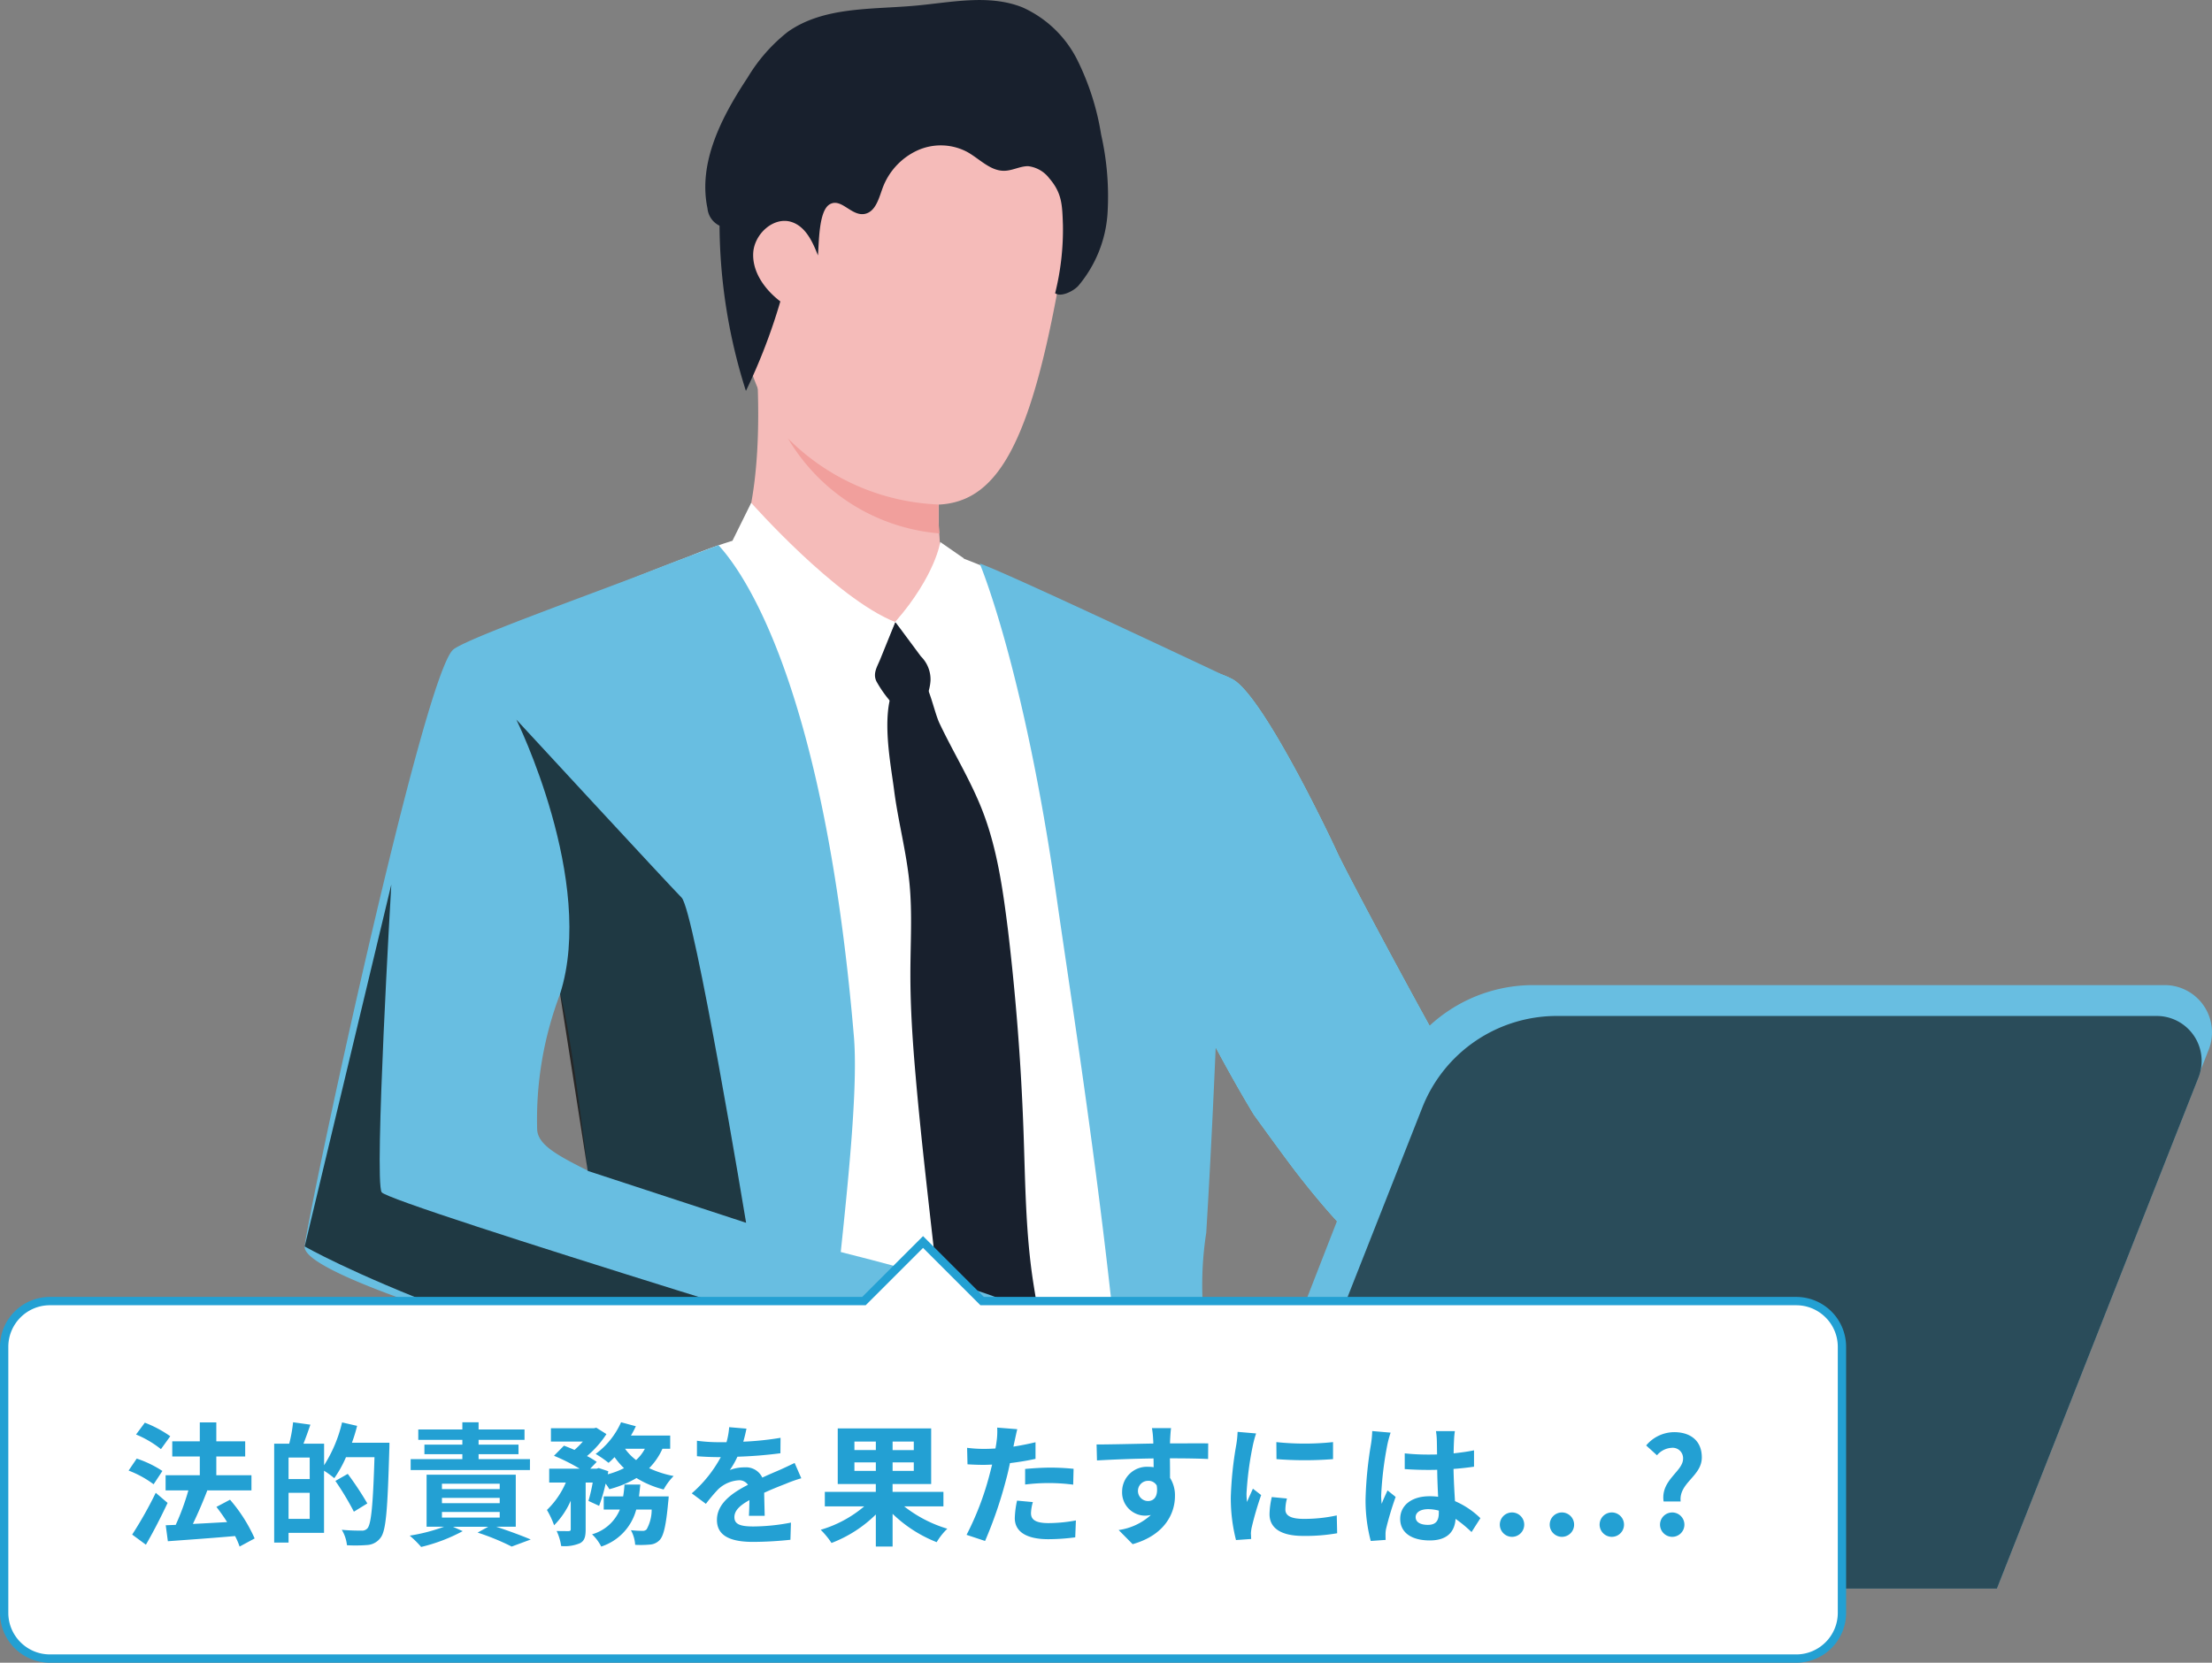 <svg xmlns="http://www.w3.org/2000/svg" xmlns:xlink="http://www.w3.org/1999/xlink" width="266" height="200"><rect width="100%" height="100%" fill="#808080" stroke="none"/><defs><linearGradient id="a" x1=".554" y1="1051.77" x2=".558" y2="1053.856" gradientUnits="objectBoundingBox"><stop offset=".01"/><stop offset=".12" stop-opacity=".749"/><stop offset="1" stop-opacity="0"/></linearGradient><linearGradient id="c" x1=".448" y1="187.91" x2=".696" y2="186.556" xlink:href="#a"/><linearGradient id="d" x1=".549" y1="196.184" x2=".583" y2="197.643" xlink:href="#a"/><linearGradient id="b" x1="-.338" y1="224.988" x2="1.246" y2="225.604" gradientUnits="objectBoundingBox"><stop offset=".01"/><stop offset=".83" stop-opacity=".071"/><stop offset="1" stop-opacity="0"/></linearGradient><linearGradient id="e" x1=".245" y1="199.259" x2=".676" y2="200.315" xlink:href="#b"/><linearGradient id="f" x1="1.063" y1="570.995" x2=".795" y2="567.403" xlink:href="#b"/></defs><g transform="translate(36.636)"><path d="M158.528 164.623s-15.906-8.28-24.765-10.433c-4.1-1.01-9.5-6.665-14.631-13.314-1.656-2.186-3.312-4.488-4.968-6.765 0 0-27.432-44.455-12.511-54.168 0 0 6.4-.141 9.936 1.764s11.3 18.017 12.6 20.865 15.442 29.254 16.386 29.85a38.664 38.664 0 008.181 5.8c6.922 3.726 17.8 14.639 17.8 14.639z" fill="#68e1fd"/><path d="M158.528 164.623s-15.906-8.28-24.765-10.433c-4.1-1.01-9.5-6.665-14.631-13.314-1.656-2.186-3.312-4.488-4.968-6.765 0 0-27.432-44.455-12.511-54.168 0 0 6.4-.141 9.936 1.764s11.3 18.017 12.6 20.865 15.442 29.254 16.386 29.85a38.664 38.664 0 008.181 5.8c6.922 3.726 17.8 14.639 17.8 14.639z" fill="#68bee1"/><path d="M109.482 106.108q.977-12.966 1.341-24.227c-2.087-1.1-4.587-2.393-6.624-3.312-6.2-2.956-14.854-6.939-20.4-9.481-3.246-1.49-6.425-2.583-6.425-2.583s-22.182-2.128-24.012-2.012a56.51 56.51 0 00-6.98 2.384c-7.858 2.989-23.027 9.059-25.436 10.764-3.544 2.534-16.213 64.584-16.56 68.849-.332 4.09 17.23 9.7 33.484 13.993 0 6.293-.141 15.111-.282 23.184 0 1.374-.049 2.724-.074 4.032h71.15c-.1-1.383-.182-2.749-.249-4.032v-.514c-.273-5.448-1.333-15.218-1.059-24.732 0 0-.174-10.019.828-14.341.147-19.102 1.298-37.972 1.298-37.972zm-90.211 36.507c.108-8.082 10.872-23.127 10.872-23.127a5.3 5.3 0 01.505-.19s.554-.074.554-.066 1.656-1.582 1.656-1.582c.39 1.433 3.958 21.744 4.836 33.567-10.03-1.987-18.481-4.752-18.423-8.602z" fill="#fff"/><path d="M110.976 183.617c-.464-3.37-.911-6.74-1.308-10.035v-.042c-.124-1.1-.257-2.186-.381-3.262v-.174a367.509 367.509 0 01-1.267-12.875 41.26 41.26 0 01.4-8.959c1.242-20.386 1.854-41.88 1.854-41.88.654-8.794 1.027-17.024 1.275-24.683 0 0-27.845-13.165-30.371-13.919 0 0 5.283 12.42 9.241 40.133 1.523 10.648 4.339 28.566 6.392 46.865 1.11 9.87 3.188 19.93 4.761 28.831.248 1.375.472 2.716.687 4.032h9.324c-.226-1.341-.416-2.691-.607-4.032zM64.438 150.87c1.093-10.309 2.087-20.593 1.607-26.231-3.842-45.317-14.706-57.306-16.279-59.062-1.225.464-5.862 2.2-7.22 2.741-7.452 2.931-22.58 8.28-24.625 9.77C14.386 80.622.426 145.72.003 149.926c-.281 2.848 17.935 8.793 36.523 14.076-.173 5.1.307 12.287-1.382 19.789a17.165 17.165 0 00-.828 3.933l25.908-.1c.157-1.342.323-2.683.48-4.033.5-4.049 1.01-8.2 1.524-12.61 7.766 2.012 13.049 3.312 13.049 3.312s7.3-12.337 9.423-17.339c.38-.827-9.017-3.037-20.262-6.084zM27.957 135.8a42.469 42.469 0 012.773-16.278c.92 3.179 2.2 12.262 3.312 21.287-3.767-1.896-6.036-3.138-6.085-5.009z" fill="#68bee1"/><path d="M52.361 65.201s2.824-5.333 2.045-20.469c-.215-4.189 22.017 9.936 22.017 9.936s-.075 1.449-.124 3.4c0 .828-.042 1.706-.042 2.617v1.987c0 .406 0 1.01.05 1.49s.066 1.06.116 1.532a14.343 14.343 0 00.828 2.973c1.024 2.354-16.56 2.512-24.89-3.466z" fill="#f5bbb9"/><path d="M71.031 74.81l3.072 4.14a3.905 3.905 0 011.159 2.9 5.8 5.8 0 01-1.813 3.858 1.26 1.26 0 01-1.069.431 1.367 1.367 0 01-.612-.431 14.17 14.17 0 01-3.023-3.775c-.438-.961.108-1.739.489-2.683z" fill="#18202d"/><path d="M73.69 80.97c1.342.886 1.946 4.554 2.658 6.044 1.656 3.494 3.71 6.8 5.126 10.417 1.8 4.595 2.484 9.53 3.1 14.423q1.441 12.09 1.872 24.261c.215 6.019.24 12.064 1.15 18.017.572 3.743 1.474 7.667.116 11.2-1.035 2.691-3.245 4.727-5.44 6.624-1.722-1.516-3.5-3.122-4.355-5.25a14.469 14.469 0 01-.828-3.85l-1.788-15.807c-.654-5.845-1.317-11.683-1.822-17.545-.364-4.14-.646-8.28-.637-12.42 0-3.61.24-7.22-.108-10.814-.364-3.8-1.383-7.518-1.863-11.31-.439-3.445-1.954-10.723.869-13.513.816-.747 1.437-.825 1.95-.477z" fill="#18202d"/><path d="M75.41 69.68l-4.388 5.134s-7.047-1.366-9.108-5.043 13.496-.091 13.496-.091z" fill="#f5bbb9"/><path d="M76.427 65.192s-.5 3.908-5.39 9.621l8.743 9.936-.529-17.6zM53.699 60.481s10.184 11.518 17.3 14.333L65.931 86.58 51.438 65.054z" fill="#fff"/><path d="M93.556 179.792a8.729 8.729 0 01-2.7-.505s-1.407-.911-2.484-1.491a7.773 7.773 0 00-.828-.422 15.453 15.453 0 01-4.537-2.161c-1.78-1.35-7.576-6.773-7.576-6.773l3.75-5.8 1.723-5.705s13.513 1.35 15.318 2.418a5.492 5.492 0 01.488.331c1.441 1.051 2.07 2.484 2.757 3.08.257.24 2.609 2.757 2.484 3.776a3.36 3.36 0 01-1.763 2.765s-.472 2.757-1.9 3.991a4.97 4.97 0 01-2.566 3.594s-.635 2.595-2.166 2.902zM71.999 5.715S96.417-.164 91.275 30.746s-11 33.418-25.875 27.257-13.836-25.933-14.722-35.6S64.208 6.171 71.999 5.715z" fill="#f5bbb9"/><path d="M59.159 27.127c-.364-2.716-5.754-3.635-6.127.447s2.608 11.2 4.637 10.466 1.987-7.17 1.49-10.913z" fill="#f5bbb9"/><path d="M85.486 156.98l-10.085 17.339s-26.7-6.889-32.938-8.645l14.275-16.949s20.973 4.794 28.748 8.255z" fill="#68bee1"/><path d="M76.341 64.16a23.364 23.364 0 01-18.216-11.419 27.068 27.068 0 0018.1 7.941v1.987c0 .41.091 1.056.116 1.491z" fill="#f19f9c"/><rect width="138.905" height="12.809" rx="6.4" transform="translate(56.543 178.185)" fill="#68bee1"/><rect width="138.905" height="12.809" rx="6.4" transform="translate(56.543 178.185)" opacity=".6" fill="url(#a)"/><path d="M111.722 178.757l2.111 6.8L203.439 191l25.527-64.733a5.687 5.687 0 00-5.291-7.775h-75.944a18.339 18.339 0 00-17.048 11.592z" fill="#68bee1"/><path d="M571.923 1300.757l2.111 6.8L663.64 1313l25.527-64.733a5.687 5.687 0 00-5.291-7.775h-75.944a18.339 18.339 0 00-17.048 11.592z" transform="translate(-460.201 -1122)" opacity=".4" fill="url(#c)"/><path d="M111.589 191.077h91.91l24.244-61.487a5.407 5.407 0 00-5.026-7.386h-72.129a17.387 17.387 0 00-16.187 11.013z" fill="#68bee1"/><path d="M571.79 1313.077h91.91l24.244-61.487a5.407 5.407 0 00-5.026-7.386h-72.129a17.387 17.387 0 00-16.187 11.013z" transform="translate(-460.201 -1122)" opacity=".6" fill="url(#d)"/><path d="M61.723 30.721c-.646-1.656-1.474-3.445-3.139-4.008-2.177-.728-4.537 1.441-4.645 3.743s1.425 4.4 3.263 5.8a69.9 69.9 0 01-4.14 10.764 66.635 66.635 0 01-3.172-19.872 2.583 2.583 0 01-1.449-2.087c-1.159-5.506 1.706-11.012 4.828-15.732a20.165 20.165 0 014.819-5.489C62.402.776 68.14 1.157 73.406.685c4.338-.389 8.868-1.416 12.908.2a13.6 13.6 0 016.624 6.375 31.216 31.216 0 012.84 8.926 33.592 33.592 0 01.77 9.489 15.028 15.028 0 01-3.519 8.711c-.579.637-2.086 1.391-2.782.886a31.662 31.662 0 00.936-8.231c-.083-2.384-.1-3.817-1.656-5.614a3.737 3.737 0 00-2.534-1.44c-.952 0-1.846.521-2.79.554-1.714.075-3.022-1.424-4.521-2.26a6.8 6.8 0 00-6.078-.149 8.049 8.049 0 00-4.14 4.587c-.43 1.2-.828 2.732-2.086 3.006-1.656.347-2.882-2.054-4.314-1.1-1.275.879-1.209 4.754-1.341 6.096z" fill="#18202d"/><path d="M494.678 1262.809l19.044 6.244s-6.21-37.558-7.758-39.115-19.872-21.412-19.872-21.412 9.588 19.433 5.258 33" transform="translate(-460.636 -1121.971)" opacity=".7" fill="url(#b)"/><path d="M535.938 1296.319l4.521-8.33s-69.635-21.18-70.563-22.58 1.16-37.019 1.16-37.019l-10.417 43.536s21.918 12.693 75.299 24.393z" transform="translate(-460.636 -1122)" opacity=".7" fill="url(#e)"/><path d="M514.128 1291.243v18.4l-19.151.108s2.682-13.107 2.185-23.722z" transform="translate(-460.565 -1122)" opacity=".7" fill="url(#f)"/></g><g fill="#fff" stroke-miterlimit="10"><path d="M216 199.5H6A5.507 5.507 0 01.5 194v-32c0-3.033 2.467-5.5 5.5-5.5h97.893l.147-.147 6.96-6.96 6.96 6.96.147.146H216c3.033 0 5.5 2.468 5.5 5.5v32c0 3.033-2.467 5.5-5.5 5.5z"/><path d="M216 199c2.757 0 5-2.244 5-5v-32c0-2.757-2.243-5-5-5H117.9l-.293-.293L111 150.1l-6.607 6.607-.292.292H6c-2.757 0-5 2.244-5 5v32c0 2.757 2.243 5 5 5h210m0 1H6a6 6 0 01-6-6v-32a6 6 0 016-6h97.686l7.314-7.313 7.314 7.313H216a6 6 0 016 6v32a6 6 0 01-6 6z" fill="#23a0d3"/></g><g fill="#23a0d3"><path d="M18.473 178.535a12.3 12.3 0 00-3.009-1.649l.976-1.441a12.914 12.914 0 013.089 1.489zm1.681 2.241c-.784 1.664-1.713 3.489-2.609 5.026l-1.649-1.217a47.763 47.763 0 002.833-5.026zm-.8-6.467a12.218 12.218 0 00-2.994-1.761l1.057-1.424a14.054 14.054 0 013.057 1.632zm9.459 11.717a8.847 8.847 0 00-.544-1.265c-2.9.256-5.922.464-8.083.624l-.256-1.92 1.2-.048a28.9 28.9 0 001.521-4.146h-2.737v-1.825h4.113v-2.257h-3.313v-1.824h3.313v-2.273h1.985v2.273h3.473v1.824h-3.473v2.257h4.226v1.825H24.86l.064.016a55.124 55.124 0 01-1.729 4.018c1.281-.064 2.7-.145 4.114-.224-.4-.641-.849-1.265-1.281-1.825l1.633-.865a18.65 18.65 0 012.961 4.658zM46.83 173.541s0 .64-.017.864c-.208 7.155-.384 9.7-1.04 10.548a2.132 2.132 0 01-1.537.881 17.907 17.907 0 01-2.512.032 4.489 4.489 0 00-.625-1.857c1.025.1 1.969.1 2.385.1a.853.853 0 00.7-.272c.465-.512.673-2.913.849-8.564h-3.426a13.78 13.78 0 01-1.408 2.529 11.924 11.924 0 00-1.233-.9v7.475H34.7v1.169h-1.729v-11.893h1.809a17.2 17.2 0 00.464-2.577l2.081.288c-.272.8-.56 1.6-.833 2.289h2.481v2.593a16.549 16.549 0 002.161-5.154l1.809.416a18.655 18.655 0 01-.624 2.033zm-9.588 1.776H34.7v2.593h2.545zm0 7.379v-3.137H34.7v3.137zm5.314-.864a34.532 34.532 0 00-2.225-3.7l1.488-.848a38.45 38.45 0 012.353 3.554zM59.676 183.641c1.505.5 3.137 1.1 4.146 1.536l-2.289.849a29.013 29.013 0 00-4.1-1.681l1.28-.7h-4.242l1.169.528a20.471 20.471 0 01-4.995 1.9 12.316 12.316 0 00-1.376-1.361 21.569 21.569 0 004.13-1.072h-2.1v-6.259h10.724v6.259zm4.05-6.819H49.384v-1.313H55.6v-.592h-4.562v-1.152H55.6v-.576h-5.3v-1.249h5.3v-.864h1.952v.864h5.523v1.249h-5.523v.576h4.8v1.152h-4.8v.592h6.179zm-10.58 2.289h6.946v-.64h-6.946zm0 1.7h6.946v-.641h-6.946zm0 1.728h6.946v-.672h-6.946zM79.661 174.261a7.865 7.865 0 01-1.6 2.337 12.458 12.458 0 002.945.944 7.351 7.351 0 00-1.2 1.617 11.505 11.505 0 01-3.265-1.377 12.781 12.781 0 01-3.265 1.345 6.05 6.05 0 00-.448-.672 18.6 18.6 0 01-.785 2.673l-1.28-.593a20.852 20.852 0 00.512-2.208h-.848v5.634c0 .864-.129 1.377-.689 1.665a4.72 4.72 0 01-2.257.336 6.3 6.3 0 00-.544-1.809c.592.016 1.232.016 1.441.016.192-.016.256-.048.256-.24v-3.425a9.713 9.713 0 01-2 2.961 10.672 10.672 0 00-.864-1.841 10.074 10.074 0 002.273-3.3h-2v-1.665h3.666a23.31 23.31 0 00-3.09-1.553l1.2-1.216c.385.144.833.32 1.265.512a9.978 9.978 0 001.008-1.008h-3.841v-1.6h5.17l.288-.064 1.217.768a11.935 11.935 0 01-2.338 2.641 8.9 8.9 0 011.169.705l-.784.816h.768l.256-.08 1.152.384-.063.368a9.731 9.731 0 001.953-.736 8.952 8.952 0 01-1.137-1.329 9.545 9.545 0 01-.72.689 13.993 13.993 0 00-1.553-1.073 9.536 9.536 0 003.057-3.809l1.777.48a10.727 10.727 0 01-.592 1.12h4.722v1.585zm.753 5.73s-.032.5-.064.721c-.256 2.769-.545 4-1.009 4.513a1.756 1.756 0 01-1.168.561 12.251 12.251 0 01-1.793.032 4.13 4.13 0 00-.512-1.761 13.557 13.557 0 001.376.08.651.651 0 00.512-.176 4.868 4.868 0 00.609-2.385h-1.857a6.393 6.393 0 01-4.21 4.45 5.373 5.373 0 00-1.1-1.473 5.13 5.13 0 003.345-2.977H72.6v-1.585h2.336a13.36 13.36 0 00.161-1.424H77c-.048.48-.1.96-.16 1.424zm-5.25-5.73a6.3 6.3 0 001.328 1.361 4.88 4.88 0 001.056-1.361zM90.059 182.328c.032-.464.048-1.2.064-1.889-1.168.641-1.809 1.265-1.809 2.049 0 .881.752 1.121 2.3 1.121a24.251 24.251 0 004.5-.464l-.064 2.064a43.57 43.57 0 01-4.482.256c-2.481 0-4.354-.592-4.354-2.641 0-2.016 1.921-3.3 3.73-4.225a1.24 1.24 0 00-1.105-.544 3.926 3.926 0 00-2.481 1.088 20.155 20.155 0 00-1.472 1.745l-1.7-1.265a15.474 15.474 0 003.49-4.354h-.192c-.641 0-1.809-.032-2.674-.112v-1.858a20.35 20.35 0 002.786.176h.768a8.836 8.836 0 00.32-1.809l2.081.176c-.08.384-.192.928-.384 1.569a36.421 36.421 0 004.482-.465l-.016 1.857a51.71 51.71 0 01-5.17.416 9.72 9.72 0 01-.913 1.6 4.964 4.964 0 011.793-.32 2.161 2.161 0 012.113 1.232c.816-.384 1.488-.656 2.144-.944.609-.272 1.169-.544 1.745-.816l.8 1.84a16.837 16.837 0 00-1.889.673c-.705.272-1.6.624-2.577 1.072.016.88.048 2.049.064 2.769zM108.732 181.192a15.69 15.69 0 005.186 2.689 7.669 7.669 0 00-1.28 1.617 16.073 16.073 0 01-5.3-3.41v3.938h-2.016v-3.858a15.386 15.386 0 01-5.33 3.426 9.836 9.836 0 00-1.3-1.585 14.355 14.355 0 005.234-2.817h-4.738v-1.745h6.131v-.944h-4.578v-6.691h11.236v6.691h-4.642v.944h6.115v1.745zm-5.986-6.771h2.577v-1.022h-2.577zm2.577 2.5v-1.022h-2.577v1.024zm4.562-3.521h-2.546v1.024h2.546zm0 2.5h-2.546v1.024h2.546zM124.524 175.477c-.944.209-2.017.385-3.073.513-.144.688-.3 1.392-.48 2.032a51.092 51.092 0 01-2.513 7.331l-2.225-.736a35 35 0 002.737-7.139c.112-.416.224-.864.336-1.312-.368.016-.721.032-1.04.032-.769 0-1.361-.032-1.921-.064l-.048-1.985a15.607 15.607 0 002 .128c.465 0 .929-.016 1.409-.048q.1-.528.144-.912a8.239 8.239 0 00.064-1.6l2.417.192c-.112.432-.256 1.137-.336 1.489l-.128.608c.9-.144 1.793-.32 2.657-.528zm-.32 5.2a5.482 5.482 0 00-.224 1.328c0 .688.4 1.2 2.1 1.2a18.3 18.3 0 003.3-.321l-.08 2.033a25.375 25.375 0 01-3.233.224c-2.673 0-4.034-.928-4.034-2.529a10.876 10.876 0 01.272-2.112zm-.929-3.986c.881-.08 2.017-.16 3.042-.16a27.558 27.558 0 012.785.144l-.048 1.905a22.915 22.915 0 00-2.721-.192 23.311 23.311 0 00-3.058.176zM145.278 175.494c-.96-.049-2.449-.081-4.594-.081.016.8.016 1.665.016 2.353a3.9 3.9 0 01.592 2.193c0 2.065-1.216 4.69-5.089 5.779l-1.681-1.7a7.243 7.243 0 003.874-1.809 3.44 3.44 0 01-.721.08 2.792 2.792 0 01-2.737-2.913 2.985 2.985 0 013.169-2.961 3.773 3.773 0 01.624.048l-.016-1.057c-2.4.032-4.849.128-6.8.241l-.048-1.921c1.808 0 4.69-.08 6.819-.112a3.843 3.843 0 00-.017-.481 10.725 10.725 0 00-.144-1.376h2.3c-.048.256-.1 1.1-.112 1.36 0 .129-.016.289-.016.481 1.6 0 3.762-.016 4.594 0zm-7.219 5.057c.656 0 1.249-.5 1.041-1.872a1.132 1.132 0 00-1.041-.56 1.216 1.216 0 100 2.432zM151.05 172.42a13.323 13.323 0 00-.384 1.409 39.2 39.2 0 00-.769 5.81 7.843 7.843 0 00.064 1.025c.225-.561.481-1.089.705-1.6l.992.768a38.522 38.522 0 00-1.137 3.89 4.761 4.761 0 00-.095.736c.016.176.016.432.032.656l-1.825.128a20.238 20.238 0 01-.624-5.186 43.957 43.957 0 01.656-6.274 11.85 11.85 0 00.16-1.553zm3.713 7.827a5.228 5.228 0 00-.192 1.329c0 .7.609 1.12 2.209 1.12a18.275 18.275 0 003.97-.416l.048 2.145a22.047 22.047 0 01-4.1.32c-2.737 0-4.033-.992-4.033-2.609a9.842 9.842 0 01.271-2.065zm5.539-6.786v2.048a43.644 43.644 0 01-6.8 0l-.016-2.048a32.36 32.36 0 006.814 0zM167.226 172.324a13.348 13.348 0 00-.384 1.409 41.938 41.938 0 00-.752 6.13 7.362 7.362 0 00.064 1.025c.208-.561.464-1.089.7-1.617l.976.784a37.822 37.822 0 00-1.136 3.778 3.13 3.13 0 00-.08.736c0 .16 0 .432.016.656l-1.793.128a19.123 19.123 0 01-.624-5.058 46.8 46.8 0 01.657-6.61 12.083 12.083 0 00.144-1.553zm9.732 11.957a16.27 16.27 0 00-1.92-1.585c-.1 1.505-.961 2.593-3.106 2.593-2.177 0-3.553-.928-3.553-2.593 0-1.616 1.36-2.721 3.521-2.721a7.087 7.087 0 011.04.064c-.047-.976-.1-2.129-.111-3.249-.385.016-.769.016-1.137.016-.928 0-1.825-.032-2.769-.1v-1.889a26.308 26.308 0 002.769.144c.368 0 .752 0 1.12-.016-.016-.784-.016-1.424-.031-1.76a9.185 9.185 0 00-.1-1.041h2.273a9.828 9.828 0 00-.1 1.024c-.016.353-.048.945-.048 1.649.865-.1 1.7-.208 2.449-.368v1.969c-.768.112-1.6.208-2.465.272.033 1.537.112 2.8.177 3.873a10.1 10.1 0 013.057 2.049zm-3.937-2.577a4.956 4.956 0 00-1.281-.176c-.9 0-1.505.368-1.505.96 0 .641.641.929 1.473.929.977 0 1.313-.513 1.313-1.441zM180.36 183.321a1.467 1.467 0 111.457 1.536 1.471 1.471 0 01-1.457-1.536zM186.36 183.321a1.467 1.467 0 111.457 1.536 1.471 1.471 0 01-1.457-1.536zM192.36 183.321a1.467 1.467 0 111.457 1.536 1.471 1.471 0 01-1.457-1.536zM202.394 175.461a1.248 1.248 0 00-1.36-1.312 2.469 2.469 0 00-1.777.9l-1.3-1.184a4.427 4.427 0 013.362-1.6c1.921 0 3.329.993 3.329 3.041 0 2.273-2.785 3.042-2.545 5.3h-2.049c-.381-2.584 2.34-3.607 2.34-5.145zm-2.769 7.86a1.466 1.466 0 111.457 1.536 1.471 1.471 0 01-1.457-1.536z"/></g></svg>
